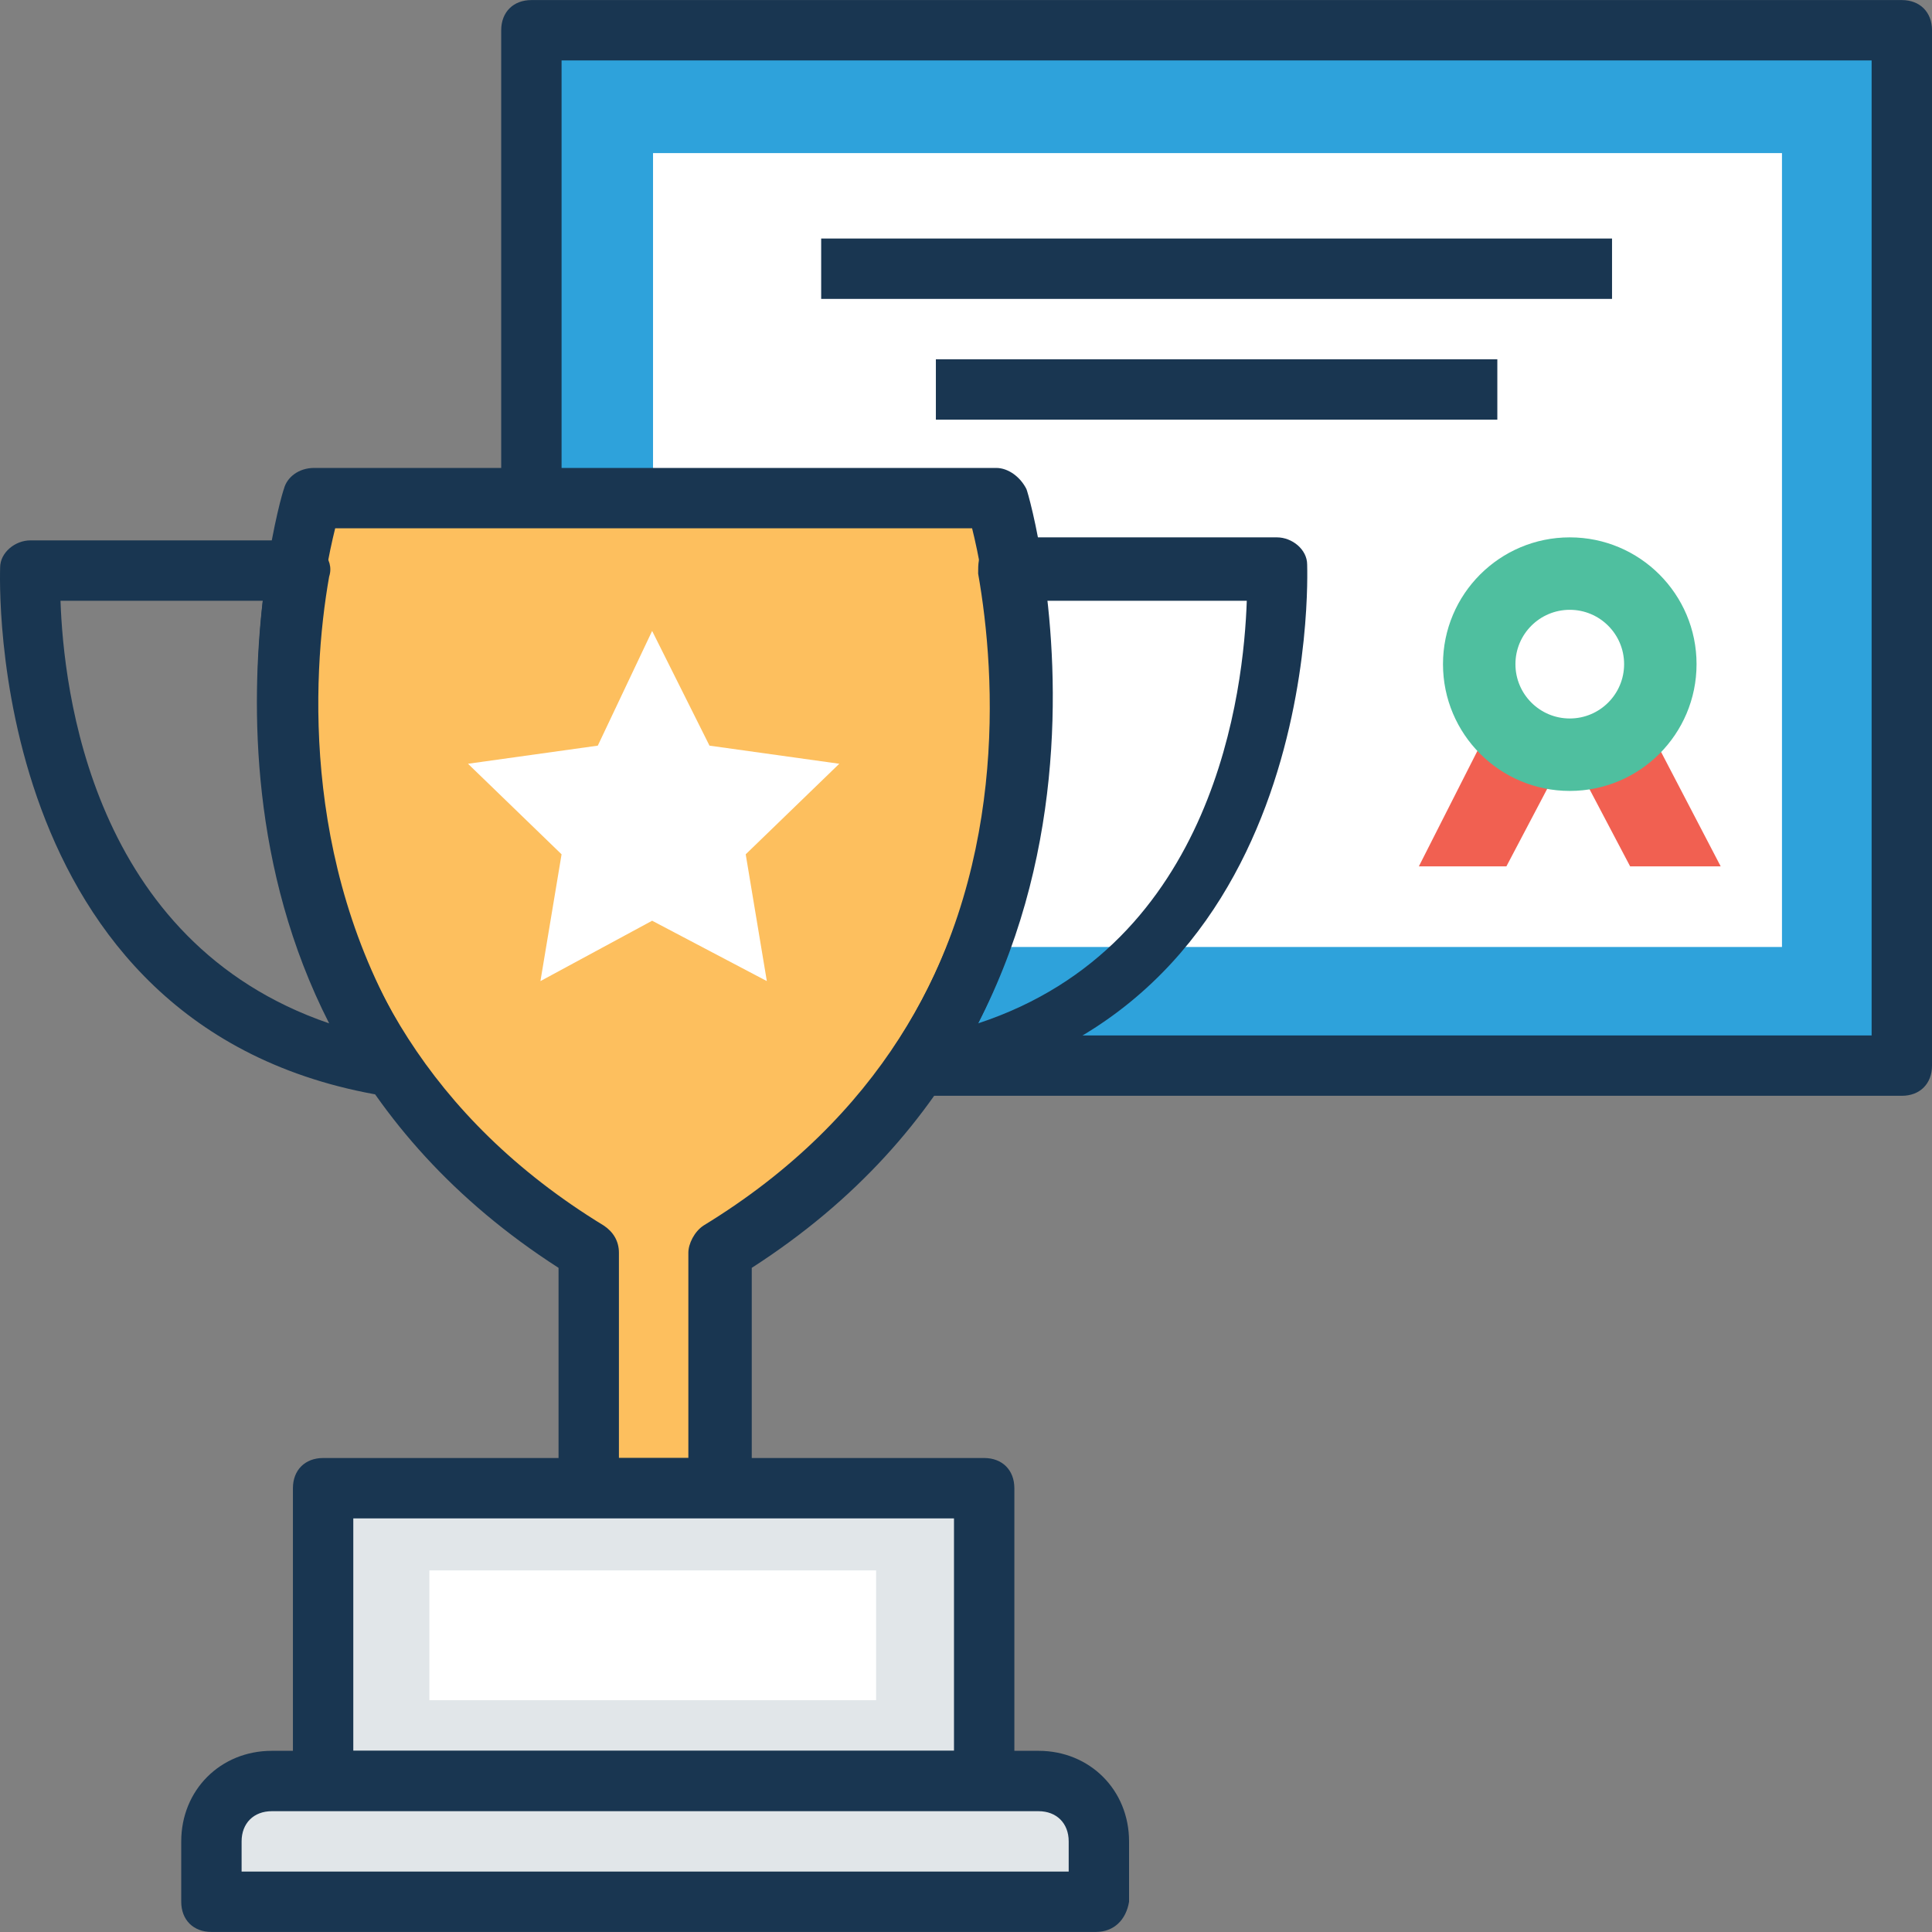 <?xml version="1.0" encoding="iso-8859-1"?>
<!-- Generator: Adobe Illustrator 19.0.0, SVG Export Plug-In . SVG Version: 6.00 Build 0)  -->
<svg version="1.1" id="Capa_1" xmlns="http://www.w3.org/2000/svg" xmlns:xlink="http://www.w3.org/1999/xlink" x="0px" y="0px"
	 viewBox="0 0 496.517 496.517" style="enable-background:new 0 0 496.517 496.517;" xml:space="preserve">
<rect x="0" y="0" width="496.517" height="496.517" fill="#808080" stroke="none"/>
<rect x="136.565" y="7.774" style="fill:#2EA2DB;" width="352.194" height="266.085"/>
<path style="fill:#193651;" d="M488.759,281.616H136.565c-4.655,0-7.758-3.103-7.758-7.758V7.774c0-4.655,3.103-7.758,7.758-7.758
	h352.194c4.655,0,7.758,3.103,7.758,7.758v266.085C496.517,278.513,493.414,281.616,488.759,281.616z M144.323,266.101h336.679
	V15.531H144.323V266.101z"/>
<rect x="167.828" y="39.347" style="fill:#FFFFFF;" width="290.133" height="204.024"/>
<path style="fill:#FDBF5E;" d="M255.256,128.792H80.711c0,0-38.788,126.449,71.37,193.164v60.509h33.358v-60.509
	C294.044,255.24,255.256,128.792,255.256,128.792z"/>
<g>
	<path style="fill:#193651;" d="M184.662,390.222h-33.358c-4.655,0-7.758-3.103-7.758-7.758v-56.63
		C34.941,256.016,72.177,127.24,72.953,125.689c0.776-3.103,3.879-5.43,7.758-5.43h175.321c3.103,0,6.206,2.327,7.758,5.43
		c0.776,1.552,38.012,130.327-70.594,200.145v56.63C192.42,387.119,188.541,390.222,184.662,390.222z M159.062,374.707h17.842
		v-52.751c0-2.327,1.552-5.43,3.879-6.982c91.539-55.855,75.249-154.376,69.042-179.2H86.141
		c-6.206,24.824-22.497,123.345,69.042,179.2c2.327,1.552,3.879,3.879,3.879,6.982V374.707z"/>
	<path style="fill:#193651;" d="M100.105,281.616c-0.776,0-0.776,0-1.552,0C-4.623,264.549,0.032,147.41,0.032,145.858
		c0-3.879,3.879-6.982,7.758-6.982h69.042c2.327,0,4.655,0.776,6.206,3.103c1.552,1.552,2.327,3.879,1.552,6.206
		c-4.655,26.376-6.982,77.576,22.497,122.57c1.552,2.327,1.552,6.206,0,8.533C105.535,280.84,103.208,281.616,100.105,281.616z
		 M15.547,154.392c0.776,22.497,7.758,87.661,69.042,108.606c-20.17-39.564-20.17-81.455-17.067-108.606L15.547,154.392
		L15.547,154.392z"/>
	<path style="fill:#193651;" d="M235.862,281.616c-2.327,0-5.43-1.552-6.206-3.879c-1.552-2.327-1.552-6.206,0-8.533
		c29.479-44.218,26.376-95.418,21.721-121.794c0-2.327,0-4.655,1.552-6.206c1.552-1.552,3.879-3.103,6.206-3.103h69.042
		c3.879,0,7.758,3.103,7.758,6.982c0,1.552,4.655,118.691-99.297,135.758C236.638,281.616,235.862,281.616,235.862,281.616z
		 M268.444,154.392c3.103,26.376,3.103,68.267-17.067,108.606c61.285-20.17,68.267-86.109,69.042-108.606L268.444,154.392
		L268.444,154.392z"/>
</g>
<rect x="83.038" y="382.464" style="fill:#E1E6E9;" width="169.891" height="75.248"/>
<path style="fill:#193651;" d="M252.929,465.47H83.038c-4.655,0-7.758-3.103-7.758-7.758v-75.249c0-4.655,3.103-7.758,7.758-7.758
	h169.891c4.655,0,7.758,3.103,7.758,7.758v75.249C260.686,462.367,256.808,465.47,252.929,465.47z M90.796,449.955h154.376v-59.733
	H90.796V449.955z"/>
<rect x="110.345" y="403.588" style="fill:#FFFFFF;" width="114.812" height="33.358"/>
<path style="fill:#E1E6E9;" d="M266.117,457.713H69.85c-8.533,0-15.515,6.982-15.515,15.515v15.515h228.073v-15.515
	C281.632,464.695,274.65,457.713,266.117,457.713z"/>
<path style="fill:#193651;" d="M281.632,496.501H54.335c-4.655,0-7.758-3.103-7.758-7.758v-15.515
	c0-13.188,10.085-23.273,23.273-23.273h197.042c13.188,0,23.273,10.085,23.273,23.273v15.515
	C289.389,493.398,286.286,496.501,281.632,496.501z M62.092,480.986H274.65v-7.758c0-4.655-3.103-7.758-7.758-7.758H69.85
	c-4.655,0-7.758,3.103-7.758,7.758V480.986z"/>
<polygon style="fill:#FFFFFF;" points="167.596,162.149 182.335,191.628 215.692,196.283 191.644,219.555 197.074,252.137 
	167.596,236.622 138.892,252.137 144.323,219.555 120.274,196.283 153.632,191.628 "/>
<g>
	<polygon style="fill:#F16051;" points="387.135,222.658 410.408,178.44 392.565,167.58 364.638,222.658 	"/>
	<polygon style="fill:#F16051;" points="442.214,222.658 413.511,167.58 395.668,178.44 418.941,222.658 	"/>
</g>
<circle style="fill:#4FBF9F;" cx="403.426" cy="170.683" r="32.582"/>
<circle style="fill:#FFFFFF;" cx="403.426" cy="170.683" r="13.964"/>
<g>
	<rect x="211.038" y="61.301" style="fill:#193651;" width="203.248" height="15.515"/>
	<rect x="240.517" y="92.331" style="fill:#193651;" width="144.291" height="15.515"/>
</g>
<g>
</g>
<g>
</g>
<g>
</g>
<g>
</g>
<g>
</g>
<g>
</g>
<g>
</g>
<g>
</g>
<g>
</g>
<g>
</g>
<g>
</g>
<g>
</g>
<g>
</g>
<g>
</g>
<g>
</g>
</svg>
